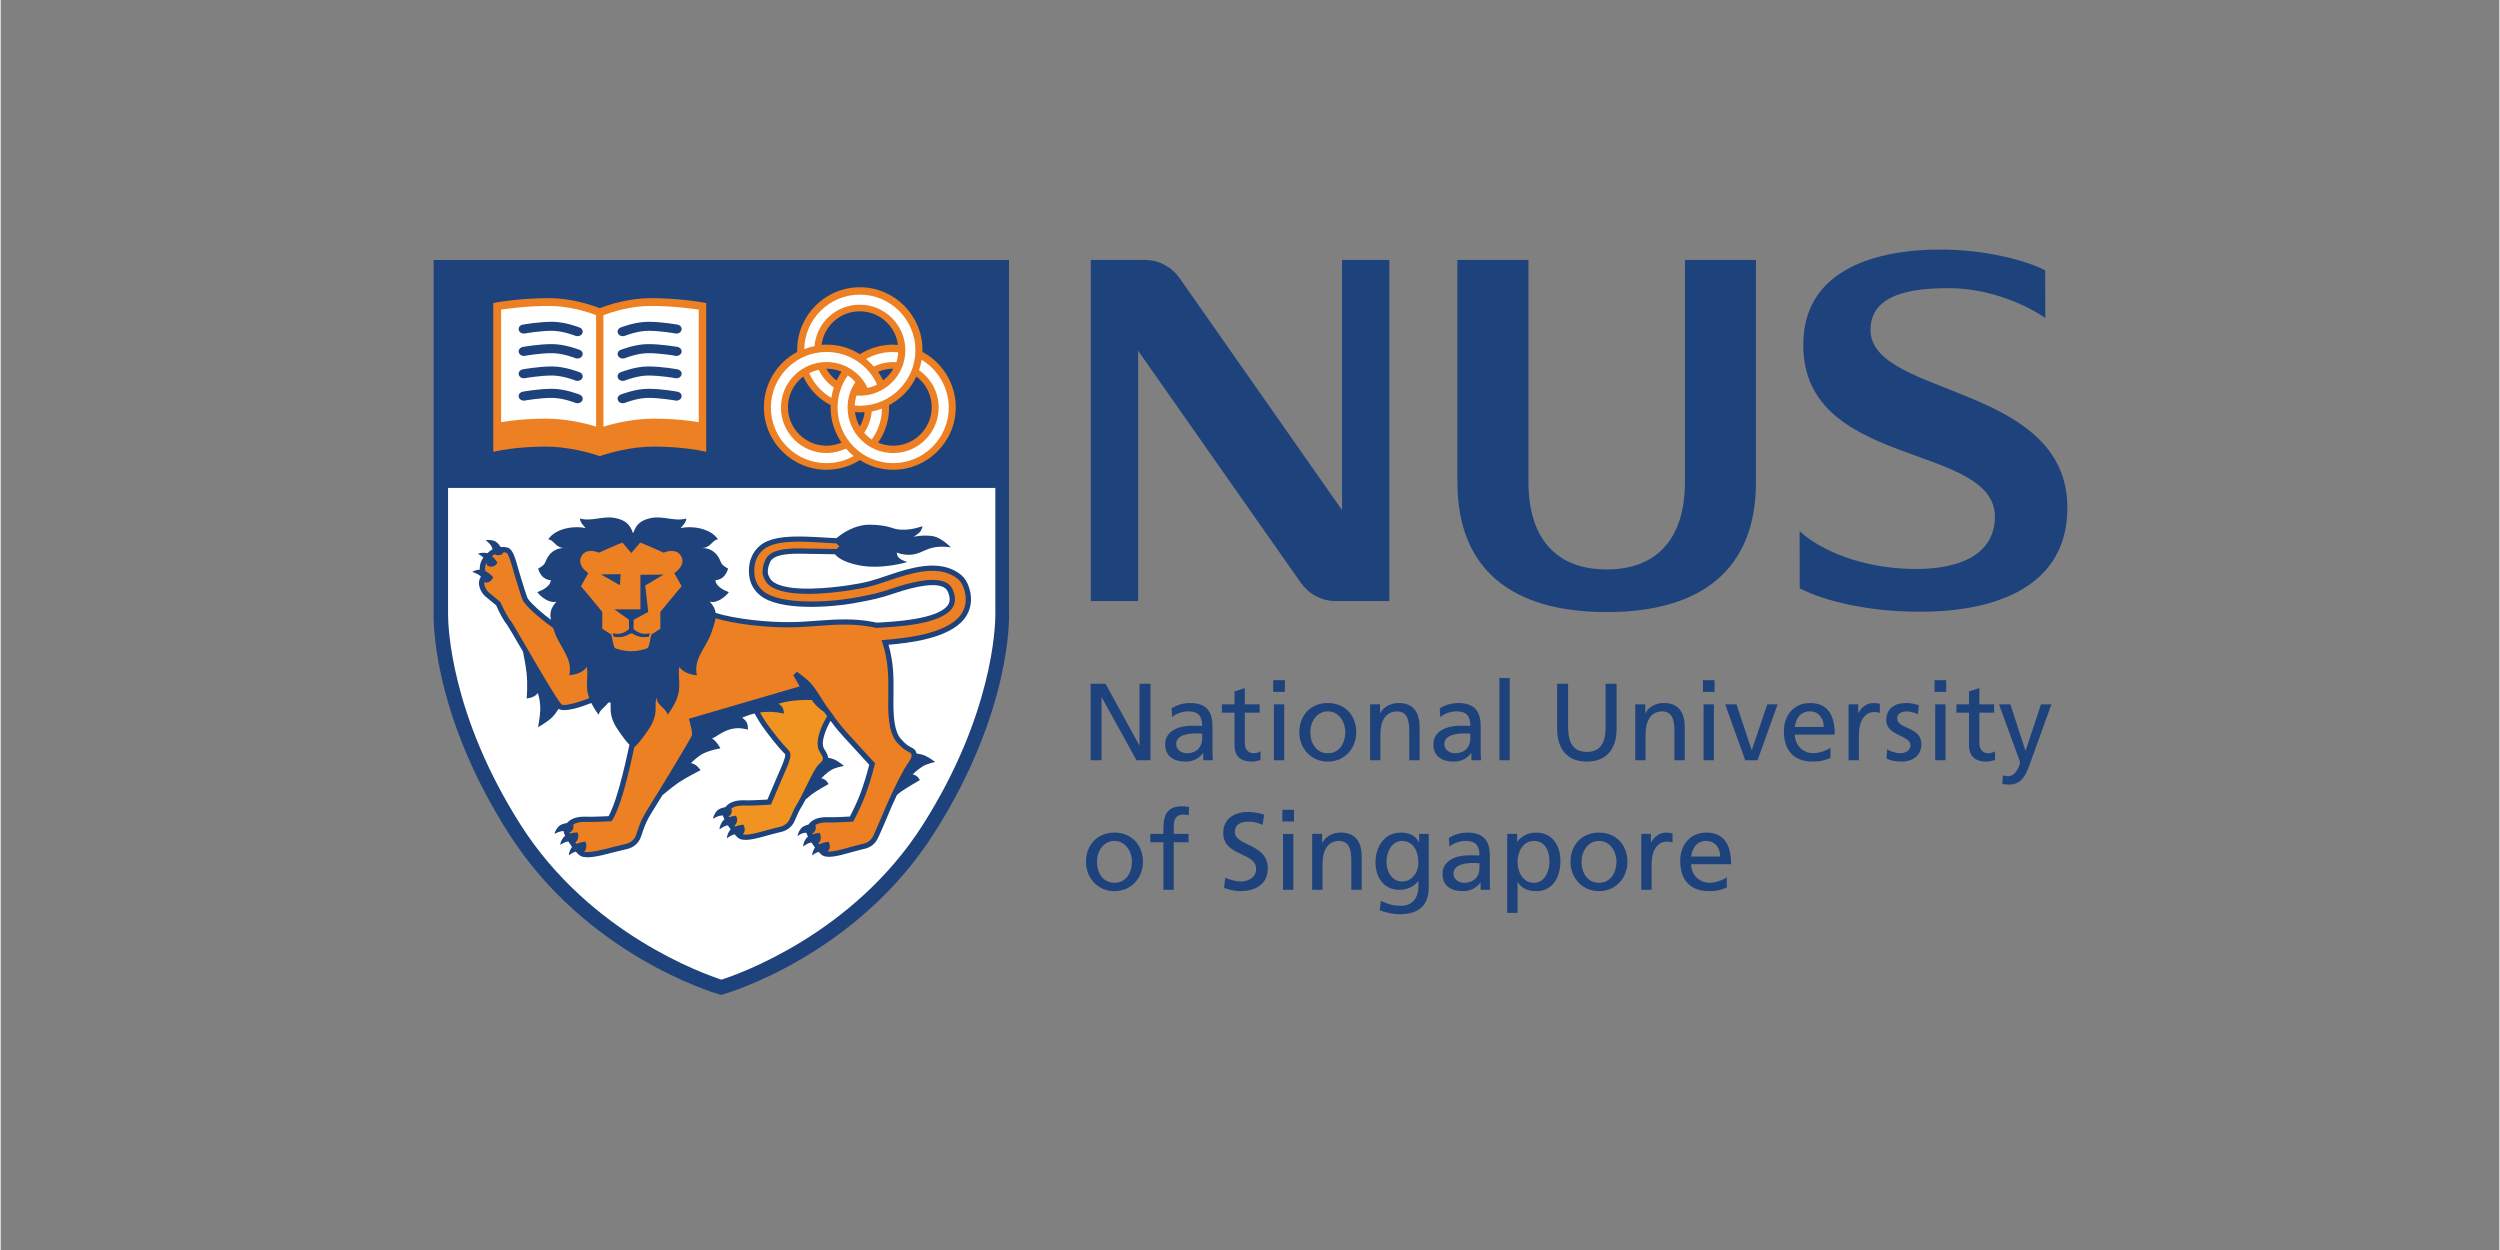 <svg xmlns="http://www.w3.org/2000/svg" xmlns:xlink="http://www.w3.org/1999/xlink" width="300" zoomAndPan="magnify" viewBox="0 0 224.88 112.5" height="150" preserveAspectRatio="xMidYMid meet" version="1.2"><rect x="0" y="0" width="224.88" height="112.5" fill="#808080" stroke="none"/><defs><clipPath id="d247b35a5b"><path d="M 38.965 22.199 L 186.242 22.199 L 186.242 89.652 L 38.965 89.652 Z M 38.965 22.199 "/></clipPath></defs><g id="74456641b6"><path style=" stroke:none;fill-rule:nonzero;fill:#1d427c;fill-opacity:1;" d="M 102.477 67.078 L 102.496 67.078 L 102.496 61.535 L 103.484 61.535 L 103.484 68.422 L 102.223 68.422 L 99.098 62.758 L 99.078 62.758 L 99.078 68.422 L 98.094 68.422 L 98.094 61.535 L 99.438 61.535 Z M 102.477 67.078 "/><g clip-rule="nonzero" clip-path="url(#d247b35a5b)"><path style=" stroke:none;fill-rule:nonzero;fill:#1d427c;fill-opacity:1;" d="M 105.43 64.535 C 105.801 64.219 106.367 64.023 106.887 64.023 C 107.816 64.023 108.133 64.469 108.133 65.336 C 107.77 65.316 107.512 65.316 107.145 65.316 C 106.188 65.316 104.805 65.707 104.805 66.973 C 104.805 68.066 105.566 68.543 106.652 68.543 C 107.5 68.543 107.996 68.078 108.211 67.773 L 108.23 67.773 L 108.23 68.422 L 109.102 68.422 C 109.082 68.273 109.062 68.008 109.062 67.434 L 109.062 65.355 C 109.062 63.984 108.48 63.273 107.039 63.273 C 106.395 63.273 105.844 63.469 105.379 63.746 Z M 108.133 66.469 C 108.133 67.219 107.648 67.793 106.73 67.793 C 106.309 67.793 105.793 67.504 105.793 66.973 C 105.793 66.086 107.039 66.008 107.543 66.008 C 107.738 66.008 107.934 66.023 108.133 66.023 Z M 113.305 64.141 L 111.973 64.141 L 111.973 66.895 C 111.973 67.477 112.328 67.789 112.754 67.789 C 113.043 67.789 113.25 67.703 113.387 67.613 L 113.387 68.402 C 113.176 68.461 112.891 68.543 112.594 68.543 C 111.637 68.543 111.047 68.09 111.047 67.078 L 111.047 64.141 L 109.91 64.141 L 109.91 63.391 L 111.047 63.391 L 111.047 62.227 L 111.973 61.93 L 111.973 63.391 L 113.305 63.391 Z M 115.578 61.219 L 114.531 61.219 L 114.531 62.266 L 115.578 62.266 Z M 114.59 68.422 L 115.52 68.422 L 115.52 63.391 L 114.59 63.391 Z M 116.879 65.906 C 116.879 67.348 117.926 68.543 119.445 68.543 C 120.957 68.543 122.004 67.348 122.004 65.906 C 122.004 64.375 120.977 63.27 119.445 63.27 C 117.906 63.27 116.879 64.375 116.879 65.906 M 117.867 65.906 C 117.867 64.949 118.449 64.023 119.445 64.023 C 120.434 64.023 121.016 64.949 121.016 65.906 C 121.016 66.805 120.535 67.793 119.445 67.793 C 118.352 67.793 117.867 66.805 117.867 65.906 M 123.25 63.391 L 124.145 63.391 L 124.145 64.188 L 124.164 64.188 C 124.441 63.617 125.113 63.27 125.816 63.27 C 127.117 63.27 127.703 64.082 127.703 65.434 L 127.703 68.422 L 126.773 68.422 L 126.773 65.82 C 126.773 64.645 126.516 64.07 125.707 64.023 C 124.648 64.023 124.176 64.871 124.176 66.094 L 124.176 68.422 L 123.25 68.422 Z M 129.566 64.535 C 129.941 64.219 130.504 64.023 131.027 64.023 C 131.953 64.023 132.27 64.469 132.27 65.336 C 131.906 65.316 131.648 65.316 131.285 65.316 C 130.328 65.316 128.945 65.707 128.945 66.973 C 128.945 68.066 129.703 68.543 130.789 68.543 C 131.641 68.543 132.133 68.078 132.352 67.773 L 132.367 67.773 L 132.367 68.422 L 133.238 68.422 C 133.219 68.273 133.199 68.008 133.199 67.434 L 133.199 65.355 C 133.199 63.984 132.617 63.273 131.176 63.273 C 130.535 63.273 129.98 63.469 129.516 63.746 Z M 132.27 66.469 C 132.27 67.219 131.789 67.793 130.867 67.793 C 130.445 67.793 129.93 67.504 129.93 66.973 C 129.93 66.086 131.176 66.008 131.68 66.008 C 131.875 66.008 132.074 66.023 132.27 66.023 Z M 134.887 61.023 L 135.816 61.023 L 135.816 68.422 L 134.887 68.422 Z M 145.434 65.57 C 145.434 67.504 144.457 68.543 142.758 68.543 C 141.059 68.543 140.082 67.504 140.082 65.57 L 140.082 61.535 L 141.07 61.535 L 141.07 65.445 C 141.07 66.766 141.484 67.672 142.758 67.672 C 144.031 67.672 144.445 66.766 144.445 65.445 L 144.445 61.535 L 145.434 61.535 Z M 147.113 63.391 L 148.012 63.391 L 148.012 64.188 L 148.027 64.188 C 148.305 63.617 148.98 63.27 149.68 63.27 C 150.98 63.27 151.566 64.082 151.566 65.434 L 151.566 68.422 L 150.637 68.422 L 150.637 65.82 C 150.637 64.645 150.379 64.07 149.57 64.023 C 148.512 64.023 148.039 64.871 148.039 66.094 L 148.039 68.422 L 147.113 68.422 Z M 154.25 62.266 L 153.203 62.266 L 153.203 61.219 L 154.25 61.219 Z M 153.262 63.391 L 154.188 63.391 L 154.188 68.422 L 153.262 68.422 Z M 155.207 63.391 L 156.223 63.391 L 157.586 67.496 L 157.605 67.496 L 158.996 63.391 L 159.926 63.391 L 158.117 68.422 L 157.012 68.422 Z M 164.684 67.289 C 164.457 67.477 163.746 67.789 163.133 67.789 C 162.258 67.789 161.477 67.109 161.477 66.113 L 165.07 66.113 C 165.07 64.496 164.527 63.273 162.848 63.273 C 161.426 63.273 160.488 64.328 160.488 65.816 C 160.488 67.453 161.309 68.543 163.094 68.543 C 163.922 68.543 164.328 68.344 164.684 68.215 Z M 161.477 65.422 C 161.543 64.77 161.918 64.023 162.828 64.023 C 163.625 64.023 164.082 64.652 164.082 65.422 Z M 166.312 63.391 L 167.184 63.391 L 167.184 64.168 L 167.203 64.168 C 167.449 63.645 167.98 63.273 168.516 63.273 C 168.793 63.273 168.93 63.301 169.129 63.344 L 169.129 64.172 C 168.957 64.102 168.77 64.082 168.613 64.082 C 167.785 64.082 167.242 64.871 167.242 66.137 L 167.242 68.422 L 166.312 68.422 Z M 169.781 67.434 C 170.145 67.672 170.668 67.793 170.934 67.793 C 171.359 67.793 171.883 67.613 171.883 67.074 C 171.883 66.152 169.699 66.234 169.699 64.82 C 169.699 63.777 170.477 63.27 171.477 63.27 C 171.91 63.27 172.266 63.359 172.633 63.469 L 172.551 64.281 C 172.344 64.148 171.793 64.023 171.574 64.023 C 171.102 64.023 170.688 64.219 170.688 64.633 C 170.688 65.66 172.867 65.363 172.867 66.973 C 172.867 68.047 172.008 68.543 171.109 68.543 C 170.637 68.543 170.156 68.492 169.73 68.266 Z M 175.098 62.266 L 174.051 62.266 L 174.051 61.219 L 175.098 61.219 Z M 174.109 63.391 L 175.039 63.391 L 175.039 68.422 L 174.109 68.422 Z M 179.414 64.141 L 178.082 64.141 L 178.082 66.895 C 178.082 67.477 178.438 67.789 178.859 67.789 C 179.148 67.789 179.355 67.703 179.492 67.613 L 179.492 68.402 C 179.285 68.461 179 68.543 178.703 68.543 C 177.746 68.543 177.152 68.09 177.152 67.078 L 177.152 64.141 L 176.02 64.141 L 176.02 63.391 L 177.152 63.391 L 177.152 62.227 L 178.082 61.93 L 178.082 63.391 L 179.414 63.391 Z M 180.203 69.785 C 180.32 69.824 180.48 69.863 180.637 69.863 C 181.465 69.863 181.742 68.719 181.742 68.621 C 181.742 68.512 181.625 68.254 181.566 68.086 L 179.855 63.391 L 180.875 63.391 L 182.227 67.559 L 182.246 67.559 L 183.629 63.391 L 184.566 63.391 L 182.711 68.531 C 182.367 69.496 182 70.613 180.777 70.613 C 180.48 70.613 180.312 70.574 180.145 70.543 Z M 97.68 77.566 C 97.68 79.008 98.723 80.203 100.246 80.203 C 101.754 80.203 102.805 79.008 102.805 77.566 C 102.805 76.039 101.773 74.934 100.246 74.934 C 98.707 74.934 97.68 76.039 97.68 77.566 M 98.664 77.566 C 98.664 76.613 99.246 75.684 100.246 75.684 C 101.23 75.684 101.816 76.613 101.816 77.566 C 101.816 78.465 101.332 79.453 100.246 79.453 C 99.148 79.453 98.664 78.465 98.664 77.566 M 104.648 75.805 L 103.465 75.805 L 103.465 75.051 L 104.648 75.051 L 104.648 74.59 C 104.648 73.367 104.965 72.566 106.336 72.566 C 106.574 72.566 106.77 72.594 106.957 72.625 L 106.922 73.375 C 106.812 73.336 106.629 73.316 106.477 73.316 C 105.676 73.316 105.578 73.828 105.578 74.512 L 105.578 75.051 L 106.91 75.051 L 106.91 75.805 L 105.578 75.805 L 105.578 80.082 L 104.648 80.082 Z M 113.574 74.234 C 113.07 74.035 112.793 73.945 112.281 73.945 C 111.727 73.945 111.074 74.145 111.074 74.863 C 111.074 76.188 114.039 75.879 114.039 78.152 C 114.039 79.621 112.902 80.203 111.52 80.203 C 111.039 80.203 110.562 80.062 110.109 79.918 L 110.207 79 C 110.543 79.137 111.137 79.336 111.641 79.336 C 112.203 79.336 112.992 79.02 112.992 78.207 C 112.992 76.672 110.031 77.094 110.031 74.957 C 110.031 73.727 110.996 73.078 112.242 73.078 C 112.695 73.078 113.238 73.156 113.711 73.324 Z M 116.398 73.93 L 115.352 73.93 L 115.352 72.883 L 116.398 72.883 Z M 115.41 75.055 L 116.34 75.055 L 116.34 80.082 L 115.41 80.082 Z M 118.035 75.051 L 118.934 75.051 L 118.934 75.852 L 118.953 75.852 C 119.234 75.277 119.902 74.93 120.602 74.93 C 121.906 74.93 122.492 75.742 122.492 77.094 L 122.492 80.082 L 121.559 80.082 L 121.559 77.48 C 121.559 76.305 121.305 75.734 120.492 75.684 C 119.438 75.684 118.965 76.531 118.965 77.754 L 118.965 80.082 L 118.035 80.082 Z M 128.523 75.051 L 127.664 75.051 L 127.664 75.805 L 127.641 75.805 C 127.367 75.262 126.875 74.934 125.984 74.934 C 124.465 74.934 123.734 76.316 123.734 77.609 C 123.734 78.91 124.445 80.082 125.883 80.082 C 126.527 80.082 127.18 79.828 127.574 79.305 L 127.594 79.305 L 127.594 79.797 C 127.594 80.863 127.012 81.523 126.031 81.523 C 125.352 81.523 124.93 81.398 124.219 81.07 L 124.117 81.93 C 124.93 82.207 125.391 82.277 125.926 82.277 C 127.73 82.277 128.523 81.398 128.523 79.867 Z M 126.121 79.336 C 125.254 79.336 124.723 78.504 124.723 77.559 C 124.723 76.699 125.188 75.684 126.121 75.684 C 127.109 75.684 127.594 76.582 127.594 77.629 C 127.594 78.566 126.992 79.336 126.121 79.336 M 130.387 76.199 C 130.762 75.883 131.324 75.684 131.848 75.684 C 132.777 75.684 133.094 76.129 133.094 76.996 C 132.73 76.977 132.473 76.977 132.105 76.977 C 131.148 76.977 129.766 77.371 129.766 78.633 C 129.766 79.73 130.527 80.203 131.613 80.203 C 132.461 80.203 132.953 79.738 133.172 79.434 L 133.191 79.434 L 133.191 80.082 L 134.059 80.082 C 134.039 79.938 134.023 79.672 134.023 79.098 L 134.023 77.016 C 134.023 75.645 133.438 74.934 131.996 74.934 C 131.355 74.934 130.801 75.129 130.34 75.41 Z M 133.094 78.129 C 133.094 78.879 132.609 79.453 131.691 79.453 C 131.266 79.453 130.754 79.168 130.754 78.633 C 130.754 77.746 131.996 77.668 132.5 77.668 C 132.699 77.668 132.895 77.688 133.09 77.688 L 133.09 78.129 Z M 135.59 82.156 L 136.52 82.156 L 136.52 79.395 L 136.539 79.395 C 136.824 79.859 137.328 80.203 138.219 80.203 C 139.738 80.203 140.379 78.863 140.379 77.477 C 140.379 76.129 139.668 74.934 138.207 74.934 C 137.316 74.934 136.746 75.391 136.5 75.762 L 136.48 75.762 L 136.48 75.051 L 135.59 75.051 Z M 139.391 77.547 C 139.41 78.34 138.996 79.453 138 79.453 C 136.953 79.453 136.52 78.418 136.52 77.578 C 136.52 76.645 137.004 75.684 138.008 75.684 C 139.016 75.684 139.41 76.645 139.391 77.547 M 141.285 77.566 C 141.285 79.008 142.336 80.203 143.855 80.203 C 145.363 80.203 146.41 79.008 146.41 77.566 C 146.41 76.039 145.383 74.934 143.855 74.934 C 142.312 74.934 141.285 76.039 141.285 77.566 M 142.273 77.566 C 142.273 76.613 142.855 75.684 143.855 75.684 C 144.84 75.684 145.422 76.613 145.422 77.566 C 145.422 78.465 144.938 79.453 143.855 79.453 C 142.758 79.453 142.273 78.465 142.273 77.566 M 147.656 75.051 L 148.523 75.051 L 148.523 75.832 L 148.543 75.832 C 148.789 75.309 149.324 74.934 149.855 74.934 C 150.129 74.934 150.27 74.965 150.469 75.004 L 150.469 75.832 C 150.301 75.762 150.113 75.742 149.957 75.742 C 149.125 75.742 148.582 76.531 148.582 77.797 L 148.582 80.082 L 147.656 80.082 Z M 155.352 78.949 C 155.129 79.137 154.414 79.453 153.805 79.453 C 152.926 79.453 152.145 78.773 152.145 77.777 L 155.738 77.777 C 155.738 76.156 155.199 74.934 153.52 74.934 C 152.098 74.934 151.16 75.988 151.16 77.48 C 151.16 79.117 151.977 80.203 153.766 80.203 C 154.594 80.203 155 80.008 155.352 79.879 Z M 152.145 77.086 C 152.215 76.434 152.59 75.684 153.5 75.684 C 154.301 75.684 154.754 76.316 154.754 77.086 Z M 161.906 47.805 C 163.797 49.547 167.523 51.137 172.074 51.207 C 176.062 51.273 179.281 50.074 179.477 46.77 C 179.902 39.617 161.547 42.477 162.258 30.402 C 162.609 24.355 168.613 22.355 175.09 22.465 C 178.59 22.527 182.09 23.355 184.008 24.328 L 184.016 28.617 C 181.676 27.016 178.41 25.992 175.711 25.941 C 171.602 25.867 168.34 26.625 168.285 29.625 C 168.176 35.887 186.691 34.387 185.984 46.363 C 185.59 53.105 179.031 55.176 172.164 55.051 C 168.219 54.996 164.352 54.195 161.914 52.949 Z M 144.543 55.086 C 136.016 55.086 131.105 51.258 131.105 43.383 L 131.105 23.395 L 137.5 23.395 L 137.5 43.383 C 137.5 48.277 139.852 51.25 144.543 51.25 C 149.23 51.25 151.586 48.277 151.586 43.383 L 151.586 23.395 L 157.977 23.395 L 157.977 43.383 C 157.977 51.258 153.066 55.086 144.543 55.086 M 120.723 23.395 L 120.723 45.91 L 106.074 24.988 C 105.711 24.488 105.258 24.098 104.707 23.816 C 104.16 23.535 103.574 23.395 102.957 23.395 L 98.109 23.395 L 98.109 54.098 L 102.371 54.098 L 102.371 31.566 L 116.996 52.426 C 117.691 53.422 118.844 54.098 120.16 54.098 L 124.984 54.098 L 124.984 23.395 Z M 90.75 55.168 L 90.75 23.398 L 38.969 23.398 L 38.969 55.191 C 38.969 55.219 38.965 55.301 38.965 55.438 C 38.965 56.938 39.293 64.879 45.68 74.941 C 52.66 85.949 64.18 89.352 64.664 89.492 L 64.84 89.539 L 65.012 89.492 C 65.5 89.352 77.055 85.949 84.039 74.941 C 91.004 63.973 90.762 55.523 90.75 55.168 "/></g><path style=" stroke:none;fill-rule:nonzero;fill:#ec8023;fill-opacity:1;" d="M 63.215 27.219 C 63.129 27.199 61.02 26.832 58.504 26.832 C 56.508 26.832 54.711 27.43 53.918 27.734 C 53.129 27.43 51.328 26.832 49.332 26.832 C 46.816 26.832 44.707 27.199 44.621 27.219 L 44.336 27.27 L 44.336 40.664 L 44.754 40.574 C 44.77 40.57 46.516 40.195 49.082 40.195 C 51.012 40.195 53.012 40.734 53.801 41.016 L 53.918 41.062 L 54.035 41.016 C 54.824 40.734 56.824 40.195 58.754 40.195 C 61.32 40.195 63.066 40.57 63.082 40.574 L 63.5 40.664 L 63.5 27.27 Z M 63.215 27.219 "/><path style=" stroke:none;fill-rule:nonzero;fill:#ffffff;fill-opacity:1;" d="M 53.586 28.355 C 52.789 28.059 51.145 27.535 49.348 27.535 C 47.402 27.535 45.684 27.77 45.039 27.867 L 45.039 37.996 C 45.711 37.879 47.164 37.68 49.098 37.68 C 50.832 37.68 52.57 38.074 53.59 38.391 L 53.59 28.355 Z M 58.52 27.535 C 56.699 27.535 55.031 28.07 54.246 28.367 L 54.246 38.402 C 55.262 38.082 57.016 37.68 58.77 37.68 C 60.707 37.68 62.156 37.879 62.828 37.996 L 62.828 27.867 C 62.184 27.77 60.465 27.535 58.52 27.535 "/><path style=" stroke:none;fill-rule:nonzero;fill:#1d427c;fill-opacity:1;" d="M 46.949 29.227 C 46.699 29.293 46.562 29.52 46.641 29.734 C 46.715 29.949 46.98 30.07 47.23 30.004 C 47.242 30 48.527 29.773 49.625 29.773 C 50.621 29.773 51.734 30.227 51.746 30.23 C 51.992 30.309 52.262 30.203 52.352 29.992 C 52.445 29.781 52.32 29.547 52.078 29.465 C 52.023 29.445 50.793 28.961 49.625 28.961 C 48.383 28.961 47.008 29.211 46.949 29.227 M 46.949 31.234 C 46.699 31.305 46.562 31.531 46.641 31.746 C 46.715 31.961 46.98 32.082 47.23 32.016 C 47.242 32.012 48.527 31.785 49.625 31.785 C 50.621 31.785 51.734 32.238 51.746 32.242 C 51.992 32.32 52.262 32.211 52.352 32 C 52.445 31.793 52.32 31.555 52.078 31.477 C 52.023 31.461 50.793 30.969 49.625 30.969 C 48.383 30.969 47.008 31.223 46.949 31.234 M 46.949 33.25 C 46.699 33.316 46.562 33.547 46.641 33.758 C 46.715 33.973 46.98 34.094 47.23 34.027 C 47.242 34.023 48.527 33.797 49.625 33.797 C 50.621 33.797 51.734 34.25 51.746 34.254 C 51.992 34.332 52.262 34.227 52.352 34.016 C 52.445 33.801 52.32 33.57 52.078 33.492 C 52.023 33.473 50.793 32.98 49.625 32.98 C 48.383 32.984 47.008 33.234 46.949 33.25 M 46.949 35.262 C 46.699 35.328 46.562 35.559 46.641 35.773 C 46.715 35.984 46.98 36.105 47.23 36.039 C 47.242 36.039 48.527 35.809 49.625 35.809 C 50.621 35.809 51.734 36.262 51.746 36.266 C 51.992 36.344 52.262 36.238 52.352 36.027 C 52.445 35.816 52.32 35.582 52.078 35.504 C 52.023 35.484 50.793 34.992 49.625 34.992 C 48.383 34.992 47.008 35.246 46.949 35.262 M 60.957 29.227 C 61.207 29.293 61.344 29.52 61.266 29.734 C 61.188 29.949 60.926 30.07 60.676 30.004 C 60.664 30 59.379 29.773 58.281 29.773 C 57.289 29.773 56.172 30.227 56.16 30.23 C 55.914 30.309 55.645 30.203 55.555 29.992 C 55.461 29.781 55.586 29.547 55.828 29.465 C 55.883 29.445 57.113 28.961 58.281 28.961 C 59.523 28.961 60.898 29.211 60.957 29.227 M 60.957 31.234 C 61.207 31.305 61.344 31.531 61.266 31.746 C 61.188 31.961 60.926 32.082 60.676 32.016 C 60.664 32.012 59.379 31.785 58.281 31.785 C 57.289 31.785 56.172 32.238 56.16 32.242 C 55.914 32.32 55.645 32.211 55.555 32 C 55.461 31.793 55.586 31.555 55.828 31.477 C 55.883 31.461 57.113 30.969 58.281 30.969 C 59.523 30.969 60.898 31.223 60.957 31.234 M 60.957 33.25 C 61.207 33.316 61.344 33.547 61.266 33.758 C 61.188 33.973 60.926 34.094 60.676 34.027 C 60.664 34.023 59.379 33.797 58.281 33.797 C 57.289 33.797 56.172 34.25 56.16 34.254 C 55.914 34.332 55.645 34.227 55.555 34.016 C 55.461 33.801 55.586 33.57 55.828 33.492 C 55.883 33.473 57.113 32.98 58.281 32.98 C 59.523 32.984 60.898 33.234 60.957 33.25 M 60.957 35.262 C 61.207 35.328 61.344 35.559 61.266 35.773 C 61.188 35.984 60.926 36.105 60.676 36.039 C 60.664 36.039 59.379 35.809 58.281 35.809 C 57.289 35.809 56.172 36.262 56.16 36.266 C 55.914 36.344 55.645 36.238 55.555 36.027 C 55.461 35.816 55.586 35.582 55.828 35.504 C 55.883 35.484 57.113 34.992 58.281 34.992 C 59.523 34.992 60.898 35.246 60.957 35.262 "/><path style=" stroke:none;fill-rule:nonzero;fill:#ffffff;fill-opacity:1;" d="M 83.008 74.211 C 76.734 84.098 66.32 87.703 64.871 88.168 C 63.434 87.703 53.055 84.098 46.781 74.211 C 40.496 64.309 40.266 56.367 40.266 55.285 C 40.266 55.207 40.266 55.164 40.266 55.16 L 40.266 43.914 L 89.52 43.914 L 89.52 55.137 C 89.52 55.145 89.523 55.188 89.523 55.27 C 89.523 56.379 89.293 64.312 83.008 74.211 "/><path style=" stroke:none;fill-rule:nonzero;fill:#1d427c;fill-opacity:1;" d="M 87.199 53.023 C 86.945 52.098 86.477 51.688 85.855 51.355 C 84.137 50.445 81.895 51.086 79.93 51.754 C 78.445 52.262 77.996 52.414 76.316 52.672 C 75.043 52.863 70.797 53.414 69.453 52.305 C 69.262 52.145 69.066 51.797 69.047 51.574 C 69.008 51.109 69.219 50.559 69.379 50.383 C 69.719 50.012 70.512 49.832 71.801 49.832 L 75.09 49.883 C 75.293 50.148 75.82 50.574 77.156 50.859 C 79.281 51.312 81.617 50.574 81.617 50.574 C 81.617 50.574 81.23 50.5 80.91 50.258 C 80.629 50.047 80.652 49.727 80.652 49.727 C 80.652 49.727 81.121 49.949 81.801 49.93 C 82.652 49.906 83.047 49.504 83.84 49.301 C 84.633 49.102 85.516 49.266 85.516 49.266 C 85.516 49.266 84.715 48.41 83.918 48.258 C 83.129 48.109 82.137 48.309 82.137 48.309 C 82.137 48.309 82.387 48.199 82.68 47.934 C 82.918 47.719 82.965 47.355 82.965 47.355 C 82.965 47.355 82.016 47.723 81.055 47.672 C 80.09 47.625 80.16 47.273 78.293 47.223 C 76.875 47.188 75.703 48.027 75.219 48.438 C 73.703 48.34 72.512 48.285 71.809 48.285 C 69.883 48.285 68.773 48.602 68.09 49.34 C 67.523 49.957 67.277 50.758 67.359 51.715 C 67.422 52.461 67.754 53.09 68.348 53.578 C 70.145 55.066 74.969 54.609 76.676 54.309 C 78.586 53.969 79.156 53.82 80.266 53.457 C 80.266 53.457 80.328 53.434 80.328 53.434 C 81.184 53.148 83.789 52.277 84.883 52.859 C 85.105 52.973 85.258 53.195 85.348 53.531 C 85.391 53.68 85.41 53.816 85.41 53.941 C 85.41 54.168 85.344 54.355 85.199 54.527 C 84.207 55.746 80.461 55.953 78.836 56.039 C 78.66 55.996 77.574 55.754 76.129 55.746 C 75.164 55.738 74.355 55.801 73.5 55.863 C 71.938 55.984 70.324 56.105 67.641 55.797 C 66.395 55.656 65.23 55.43 64.352 55.168 C 64.309 54.836 64.156 54.52 63.82 54.145 C 64.465 54.352 65.301 53.645 65.535 53.293 C 65.531 53.258 64.395 52.957 64.324 52.219 C 64.324 52.195 65.133 52.285 65.469 51.176 C 64.66 50.738 64.914 50.578 64.527 50.031 C 64.184 49.551 63.691 49.309 63.078 49.324 C 63.328 49.293 63.348 49.324 63.617 49.191 C 63.969 49.016 64.211 48.531 64.562 48.551 C 63.859 47.453 61.969 47.309 61.188 47.539 C 61.387 47.289 61.699 47.012 61.703 46.668 C 60.656 46.957 59.637 46.414 58.582 46.613 C 57.711 46.777 57.211 47.129 56.941 47.961 L 56.902 47.961 C 56.625 47.129 56.129 46.777 55.258 46.613 C 54.207 46.414 53.18 46.957 52.137 46.668 C 52.145 47.012 52.453 47.289 52.652 47.539 C 51.871 47.309 49.98 47.453 49.277 48.551 C 49.629 48.531 49.871 49.016 50.223 49.191 C 50.531 49.348 50.594 49.312 50.758 49.324 C 50.152 49.309 49.656 49.551 49.312 50.031 C 48.922 50.578 49.176 50.738 48.371 51.176 C 48.707 52.285 49.516 52.195 49.516 52.219 C 49.445 52.957 48.305 53.258 48.301 53.293 C 48.539 53.645 49.375 54.352 50.02 54.145 C 49.492 54.734 49.402 55.188 49.523 55.785 C 48.703 55.16 47.891 54.473 47.461 53.902 C 47.359 53.758 47.039 52.699 46.824 51.996 L 46.652 51.426 L 46.566 51.121 C 46.309 50.18 46.059 49.387 45.629 49.285 C 45.422 49.23 45.211 49.211 44.996 49.227 C 44.848 48.992 44.641 48.75 44.398 48.676 C 43.902 48.523 43.66 48.633 43.66 48.633 C 43.66 48.633 44.062 48.922 44.199 49.219 C 44.234 49.293 44.254 49.367 44.27 49.434 C 44.184 49.48 44.105 49.535 44.031 49.598 L 43.992 49.625 C 43.941 49.664 43.871 49.723 43.797 49.789 C 43.766 49.777 43.73 49.77 43.695 49.766 C 43.18 49.699 42.957 49.848 42.957 49.848 C 42.957 49.848 43.238 49.984 43.445 50.176 C 43.266 50.426 43.117 50.75 43.117 51.145 C 43.117 51.184 43.121 51.223 43.125 51.266 C 42.633 51.301 42.449 51.48 42.449 51.48 C 42.449 51.48 42.93 51.609 43.164 51.84 C 43.188 51.863 43.211 51.891 43.23 51.918 C 43.207 51.941 43.191 51.961 43.191 51.961 C 43.094 52.117 43.043 52.293 43.047 52.477 C 43.047 52.91 43.289 53.371 43.621 53.676 L 44.59 54.477 C 44.941 55.262 45.328 55.949 45.582 56.238 C 45.66 56.336 46.203 57.266 46.777 58.254 C 46.852 58.383 46.93 58.52 47.012 58.656 C 47.133 59.262 47.273 60.012 47.336 60.605 C 47.449 61.668 47.34 62.859 47.34 62.859 C 47.34 62.859 48.031 62.824 48.344 62.375 C 48.352 62.363 48.598 63.113 48.562 63.953 C 48.531 64.578 48.367 65.445 48.367 65.445 C 48.367 65.445 49.039 65.086 49.547 64.637 C 49.801 64.414 50.059 64.043 50.215 63.801 C 50.77 64.152 52.363 63.586 53.156 63.27 C 53.312 63.582 53.523 63.934 53.816 64.328 C 53.934 63.852 54.441 63.613 54.68 63.23 C 54.75 63.23 54.824 63.23 54.895 63.23 C 54.926 63.754 54.773 64.242 55.266 65.219 C 55.406 65.492 56.09 66.516 56.59 67.035 C 56.402 67.922 56.043 69.531 55.672 70.848 C 55.25 72.359 54.906 73.105 54.711 73.457 C 54.141 73.484 53.105 73.52 52.773 73.504 C 51.984 73.465 51.398 73.633 51.035 73.996 C 51.008 74.023 50.988 74.051 50.965 74.078 C 50.688 74.113 50.375 74.203 50.203 74.395 C 49.855 74.785 49.855 75.047 49.855 75.047 C 49.855 75.047 50.285 74.801 50.613 74.801 C 50.637 74.801 50.66 74.805 50.68 74.805 L 50.68 74.871 C 50.688 74.949 50.73 75.07 50.805 75.223 C 50.75 75.258 50.703 75.305 50.664 75.352 C 50.348 75.766 50.363 76.031 50.363 76.031 C 50.363 76.031 50.766 75.758 51.09 75.734 C 51.191 75.895 51.305 76.062 51.426 76.223 C 51.414 76.238 51.398 76.258 51.387 76.273 C 51.102 76.711 51.141 76.973 51.141 76.973 C 51.141 76.973 51.457 76.723 51.762 76.641 C 51.863 76.758 51.965 76.863 52.062 76.945 C 52.539 77.367 53.719 77.094 55.215 76.695 L 56.141 76.469 C 56.797 76.348 57.199 76.086 57.5 75.594 C 57.574 75.477 57.637 75.289 57.738 74.984 L 57.824 74.727 C 58.031 74.145 58.191 73.773 58.602 73.117 C 58.617 73.098 59.02 72.449 59.562 71.562 C 60.047 71.16 60.629 70.695 61.051 70.406 C 61.699 69.973 62.988 69.316 62.988 69.316 C 62.988 69.316 62.645 68.758 62.133 68.68 C 62.121 68.68 62.785 68.004 63.34 67.766 C 63.965 67.492 64.773 67.348 64.773 67.348 C 64.773 67.348 64.477 66.746 64.023 66.453 C 64.215 66.391 64.387 66.277 64.602 66.137 C 65.688 65.43 66.488 65.453 67.246 65.668 C 67.277 65.176 67.152 64.875 66.727 64.59 C 67.086 64.441 67.453 64.309 67.848 64.215 C 68.094 64.641 68.375 65.113 68.5 65.293 C 69.062 66.086 69.906 67.18 70.59 67.863 C 70.605 67.883 70.613 67.914 70.613 67.957 C 70.613 68.242 70.266 69.035 70.066 69.484 L 69.895 69.875 C 69.895 69.879 69.207 71.488 69.008 71.961 C 68.609 71.984 67.449 72.047 67.043 72.027 C 66.273 71.992 65.703 72.152 65.348 72.504 C 65.305 72.547 65.266 72.594 65.23 72.641 C 64.945 72.691 64.602 72.797 64.43 73.016 C 64.109 73.426 64.121 73.688 64.121 73.688 C 64.121 73.688 64.535 73.418 64.863 73.398 C 64.914 73.395 64.961 73.395 65.008 73.398 C 65.02 73.484 65.066 73.609 65.141 73.754 C 65.062 73.809 64.996 73.871 64.949 73.941 C 64.664 74.379 64.699 74.641 64.699 74.641 C 64.699 74.641 65.09 74.332 65.414 74.285 C 65.426 74.285 65.438 74.285 65.449 74.285 C 65.527 74.402 65.613 74.523 65.699 74.645 C 65.668 74.672 65.641 74.707 65.613 74.742 C 65.328 75.18 65.367 75.441 65.367 75.441 C 65.367 75.441 65.738 75.148 66.059 75.09 C 66.156 75.207 66.254 75.305 66.344 75.387 C 66.801 75.785 67.77 75.547 69.094 75.168 L 70.039 74.922 C 70.676 74.801 71.07 74.547 71.367 74.07 L 71.613 73.535 C 71.73 73.266 71.863 72.957 71.965 72.797 C 72.117 72.559 72.277 72.266 72.441 71.953 C 72.629 71.789 72.82 71.633 73.016 71.48 C 73.438 71.156 74.508 70.566 74.508 70.566 C 74.508 70.566 74.297 70.098 73.859 70.051 C 73.852 70.051 74.285 69.57 74.801 69.273 C 75.168 69.059 75.898 68.934 75.898 68.934 C 75.898 68.934 75.395 68.508 75.012 68.344 C 74.859 68.277 74.66 68.23 74.469 68.199 C 74.445 67.98 74.332 67.738 74.121 67.414 C 73.746 66.832 74.293 65.582 74.688 64.875 C 74.887 65.156 75.246 65.621 75.84 66.281 C 75.84 66.281 77.746 68.367 78.168 68.828 C 77.957 69.684 77.699 70.523 77.398 71.352 C 77.09 72.188 76.656 73.059 76.434 73.488 C 75.973 73.512 74.93 73.566 74.551 73.547 C 73.781 73.512 73.211 73.672 72.855 74.027 C 72.801 74.082 72.75 74.141 72.707 74.207 C 72.449 74.27 72.168 74.379 72.023 74.57 C 71.707 74.988 71.727 75.25 71.727 75.25 C 71.727 75.25 72.039 74.957 72.461 74.949 C 72.48 74.949 72.5 74.949 72.516 74.949 C 72.535 75.039 72.586 75.16 72.66 75.301 C 72.586 75.352 72.523 75.41 72.473 75.484 C 72.188 75.922 72.223 76.184 72.223 76.184 C 72.223 76.184 72.613 75.875 72.938 75.828 C 72.949 75.828 72.961 75.828 72.969 75.824 C 73.07 75.977 73.18 76.133 73.289 76.281 C 73.289 76.285 73.289 76.285 73.285 76.289 C 73 76.723 73.039 76.984 73.039 76.984 C 73.039 76.984 73.324 76.758 73.609 76.664 C 73.695 76.758 73.777 76.84 73.852 76.906 C 74.309 77.309 75.281 77.07 76.609 76.688 L 77.543 76.441 C 78.184 76.324 78.578 76.07 78.871 75.59 C 79 75.375 79.582 74.027 79.742 73.637 C 80.031 72.93 80.336 72.234 80.664 71.547 C 80.82 71.41 80.969 71.293 81.086 71.211 C 81.609 70.848 82.727 70.211 82.727 70.211 C 82.727 70.211 82.504 69.734 82.074 69.699 C 82.066 69.695 82.512 69.273 82.953 68.992 C 83.363 68.727 84.113 68.582 84.113 68.582 C 84.113 68.582 83.574 68.172 83.191 68.008 C 82.969 67.91 82.652 67.848 82.426 67.812 C 82.359 67.496 82.199 67.391 81.961 67.27 C 81.746 67.16 81.453 67.012 81.008 66.488 C 80.434 65.812 80.348 64.523 80.348 63.238 C 80.348 62.957 80.352 62.672 80.355 62.398 L 80.355 61.164 C 80.32 59.711 80.109 58.699 79.906 58.031 C 81.801 57.859 85.266 57.477 86.688 55.742 C 87.113 55.219 87.328 54.609 87.328 53.945 C 87.328 53.633 87.285 53.324 87.199 53.023 "/><path style=" stroke:none;fill-rule:nonzero;fill:#f19320;fill-opacity:1;" d="M 73.625 68.801 C 73.875 68.566 74.004 68.438 74.004 68.273 C 74.004 68.133 73.91 67.961 73.723 67.668 C 73.578 67.449 73.523 67.188 73.523 66.906 C 73.523 65.977 74.145 64.855 74.387 64.449 C 74.32 64.363 74.219 64.234 74.098 64.066 C 74.031 64.023 73.973 63.984 73.941 63.961 C 73.781 63.848 73.375 63.508 73.121 63.172 C 73.086 63.125 73.051 63.066 73.012 63.004 C 72.484 62.988 71.262 62.953 70 63.336 C 70.391 63.559 70.48 63.848 70.496 64.219 C 69.668 64.039 68.969 64.031 68.336 64.121 C 68.559 64.496 68.781 64.871 68.887 65.02 C 69.438 65.801 70.262 66.867 70.922 67.531 C 71.027 67.637 71.078 67.781 71.078 67.953 C 71.078 68.363 70.816 68.949 70.496 69.676 L 70.328 70.062 L 69.328 72.414 L 69.18 72.422 C 69.113 72.43 67.535 72.523 67.02 72.5 C 66.457 72.469 66.023 72.566 65.762 72.773 C 65.793 72.879 65.816 73.023 65.773 73.156 C 65.723 73.332 65.613 73.418 65.523 73.465 C 65.535 73.492 65.547 73.52 65.562 73.547 C 65.875 73.445 66.168 73.414 66.168 73.414 C 66.168 73.414 66.34 73.641 66.27 73.922 C 66.215 74.137 66.113 74.25 66.039 74.305 C 66.059 74.336 66.082 74.363 66.102 74.395 C 66.453 74.254 66.836 74.215 66.836 74.215 C 66.836 74.215 67.016 74.488 66.957 74.785 C 66.922 74.945 66.844 75.035 66.77 75.086 C 67.191 75.223 68.281 74.91 68.961 74.715 L 69.949 74.457 C 70.457 74.363 70.738 74.184 70.961 73.824 L 71.18 73.348 C 71.301 73.062 71.441 72.734 71.566 72.547 C 71.867 72.066 72.211 71.367 72.543 70.691 C 72.977 69.812 73.352 69.051 73.625 68.801 M 54.793 62.73 C 54.793 62.738 54.793 62.75 54.793 62.758 L 54.801 62.758 C 54.797 62.75 54.793 62.738 54.793 62.73 "/><path style=" stroke:none;fill-rule:nonzero;fill:#ec8023;fill-opacity:1;" d="M 52.758 60.016 C 52.453 60.473 51.898 60.691 51.18 60.777 C 51.316 60.062 51.191 59.574 50.93 59.004 C 50.699 58.504 50.066 57.523 49.879 56.969 C 49.828 56.812 49.777 56.664 49.73 56.527 C 48.73 55.801 47.637 54.918 47.086 54.188 C 46.953 54.016 46.758 53.402 46.371 52.133 L 46.199 51.566 L 46.109 51.246 C 45.855 50.316 45.656 49.809 45.516 49.742 C 45.426 49.723 45.336 49.707 45.246 49.699 L 45.246 49.703 C 45.246 49.703 45.199 49.988 44.723 49.965 C 44.621 49.961 44.527 49.934 44.441 49.879 C 44.402 49.906 44.363 49.934 44.328 49.961 L 44.289 49.992 L 44.219 50.051 C 44.5 50.309 44.703 50.637 44.703 50.637 C 44.703 50.637 44.594 50.93 44.23 50.996 C 43.965 51.039 43.762 50.852 43.762 50.852 C 43.762 50.852 43.762 50.762 43.727 50.629 C 43.602 50.871 43.566 51.121 43.621 51.387 C 43.992 51.578 44.312 51.926 44.312 51.926 C 44.312 51.926 44.305 52.199 43.922 52.391 C 43.777 52.465 43.629 52.422 43.535 52.379 C 43.488 52.66 43.648 53.059 43.941 53.328 L 44.973 54.184 L 44.996 54.234 C 45.328 54.977 45.711 55.668 45.938 55.926 C 46.023 56.02 46.328 56.543 47.184 58.016 C 48.32 59.969 50.035 62.918 50.477 63.406 C 50.645 63.566 51.816 63.293 52.969 62.836 C 52.559 61.695 52.918 60.996 52.758 60.016 M 86.746 53.145 C 86.535 52.375 86.18 52.059 85.637 51.773 C 84.086 50.949 81.957 51.562 80.086 52.199 C 78.492 52.742 78.051 52.879 76.391 53.133 C 74.699 53.395 70.609 53.867 69.156 52.664 C 68.863 52.426 68.613 51.965 68.578 51.609 C 68.531 51.031 68.777 50.34 69.035 50.062 C 69.48 49.574 70.336 49.355 71.805 49.355 C 71.805 49.355 74.008 49.391 75.227 49.41 L 75.484 49.18 L 75.234 48.91 C 73.711 48.809 72.512 48.754 71.816 48.754 C 70.035 48.754 69.027 49.023 68.445 49.656 C 67.969 50.172 67.766 50.852 67.832 51.672 C 67.887 52.289 68.164 52.805 68.652 53.211 C 70.184 54.477 74.668 54.18 76.598 53.836 C 78.477 53.508 79.039 53.363 80.121 53.004 L 80.184 52.98 C 81.184 52.648 83.836 51.762 85.109 52.438 C 85.449 52.617 85.68 52.934 85.809 53.402 C 85.965 53.973 85.887 54.438 85.57 54.824 C 84.441 56.207 80.797 56.402 78.84 56.508 L 78.797 56.512 L 78.766 56.504 C 78.754 56.5 77.617 56.223 76.129 56.215 C 75.184 56.207 74.387 56.27 73.539 56.332 C 71.957 56.453 70.316 56.578 67.59 56.266 C 66.379 56.125 65.234 55.906 64.344 55.648 C 64.285 56.016 64.141 56.43 63.957 56.969 C 63.773 57.523 63.145 58.504 62.91 59.004 C 62.648 59.57 62.523 60.062 62.656 60.777 C 61.941 60.688 61.387 60.473 61.078 60.016 C 60.863 61.359 61.625 62.168 60.027 64.324 C 59.863 63.672 58.969 63.469 59.047 62.73 C 58.766 63.496 59.219 63.941 58.578 65.215 C 58.414 65.535 57.52 66.859 57.031 67.242 C 56.836 68.16 56.488 69.703 56.133 70.973 C 55.645 72.707 55.25 73.492 55.055 73.805 L 54.988 73.914 L 54.867 73.918 C 54.352 73.945 53.141 73.988 52.758 73.973 C 52.227 73.945 51.809 74.027 51.531 74.207 C 51.559 74.34 51.57 74.527 51.488 74.664 C 51.395 74.828 51.258 74.898 51.191 74.93 C 51.199 74.957 51.215 74.988 51.234 75.023 C 51.578 74.926 51.926 74.918 51.926 74.918 C 51.926 74.918 52.07 75.207 51.922 75.559 C 51.863 75.699 51.781 75.773 51.715 75.809 C 51.75 75.855 51.785 75.902 51.82 75.949 C 52.184 75.789 52.613 75.746 52.613 75.746 C 52.613 75.746 52.777 75.961 52.672 76.406 C 52.637 76.543 52.562 76.613 52.496 76.648 C 52.98 76.797 54.332 76.438 55.094 76.238 L 56.059 76 C 56.578 75.902 56.875 75.719 57.102 75.344 C 57.148 75.27 57.227 75.039 57.293 74.832 C 57.293 74.832 57.383 74.566 57.383 74.566 C 57.598 73.961 57.773 73.555 58.207 72.863 C 59.191 71.289 62.102 66.527 62.219 66.148 C 62.227 66.129 62.227 66.102 62.227 66.074 C 62.227 65.824 62.102 65.266 62.004 64.914 L 61.938 64.688 L 71.914 61.773 L 71.332 60.77 L 71.676 60.461 C 71.707 60.484 72.43 61.008 72.828 61.406 C 73.18 61.758 73.52 62.297 73.875 62.867 L 74.059 63.16 C 74.461 63.797 74.859 64.273 74.863 64.277 L 74.879 64.293 L 74.887 64.312 C 74.891 64.316 75.207 64.867 76.191 65.965 L 78.691 68.695 L 78.664 68.816 C 78.66 68.828 78.363 70.102 77.844 71.512 C 77.504 72.445 76.996 73.438 76.793 73.824 L 76.73 73.941 L 76.598 73.949 C 76.117 73.977 74.957 74.039 74.531 74.02 C 74 73.992 73.594 74.074 73.324 74.254 C 73.359 74.379 73.395 74.57 73.32 74.719 C 73.238 74.887 73.117 74.98 73.051 75.023 C 73.062 75.043 73.074 75.066 73.086 75.09 C 73.398 74.984 73.699 74.957 73.699 74.957 C 73.699 74.957 73.848 75.203 73.801 75.516 C 73.766 75.727 73.656 75.82 73.574 75.863 C 73.605 75.902 73.637 75.945 73.668 75.988 C 74.043 75.805 74.512 75.758 74.512 75.758 C 74.512 75.758 74.668 75.977 74.613 76.312 C 74.59 76.469 74.484 76.57 74.398 76.637 C 74.887 76.691 75.855 76.414 76.48 76.23 L 77.461 75.977 C 77.965 75.883 78.25 75.707 78.473 75.344 C 78.566 75.188 79.105 73.949 79.309 73.457 C 79.898 72.004 80.77 70.172 81.336 69.191 L 81.652 68.695 C 81.836 68.418 81.996 68.18 81.98 68.02 C 81.961 67.797 81.949 67.789 81.75 67.688 C 81.512 67.57 81.156 67.391 80.648 66.793 C 79.836 65.836 79.859 64.004 79.887 62.391 L 79.887 61.172 C 79.844 59.578 79.586 58.512 79.375 57.898 L 79.281 57.613 L 79.582 57.59 C 81.324 57.434 84.957 57.109 86.324 55.441 C 86.84 54.809 86.984 54.016 86.746 53.145 "/><path style=" stroke:none;fill-rule:nonzero;fill:#ffffff;fill-opacity:1;" d="M 77.324 34.352 C 77.531 34.621 77.699 34.914 77.828 35.227 C 77.664 35.254 77.496 35.266 77.324 35.266 C 77.152 35.266 76.984 35.254 76.82 35.23 C 76.949 34.914 77.117 34.621 77.324 34.352 "/><path style=" stroke:none;fill-rule:nonzero;fill:#ec8023;fill-opacity:1;" d="M 75.23 34.242 C 74.848 33.953 74.539 33.598 74.305 33.184 C 74.312 33.184 74.316 33.184 74.324 33.184 C 74.801 33.184 75.262 33.281 75.684 33.457 C 75.512 33.707 75.359 33.969 75.23 34.242 M 72.23 33.891 C 72.766 35.023 73.586 35.879 74.695 36.461 C 74.695 36.523 74.691 36.586 74.691 36.648 C 74.691 37.828 75.055 38.926 75.68 39.832 C 75.254 40.016 74.793 40.113 74.324 40.113 C 72.414 40.113 70.855 38.559 70.855 36.648 C 70.855 35.523 71.398 34.523 72.23 33.891 M 80.324 33.184 L 80.344 33.184 C 80.109 33.598 79.801 33.949 79.418 34.238 C 79.293 33.969 79.145 33.707 78.977 33.461 C 79.406 33.277 79.855 33.184 80.324 33.184 M 74.324 31.016 C 74.176 31.016 74.031 31.027 73.887 31.035 C 74.105 29.32 75.551 28.02 77.324 28.02 C 79.086 28.02 80.543 29.344 80.758 31.047 L 80.324 31.016 C 79.258 31.016 78.227 31.316 77.328 31.879 C 76.41 31.301 75.41 31.012 74.324 31.016 M 79.953 36.465 C 81.059 35.875 81.879 35.02 82.414 33.887 C 83.281 34.543 83.793 35.547 83.793 36.648 C 83.793 38.559 82.234 40.113 80.324 40.113 C 79.844 40.113 79.383 40.016 78.969 39.836 C 79.633 38.879 79.961 37.812 79.957 36.648 Z M 76.891 37.086 L 77.324 37.117 C 77.473 37.117 77.617 37.109 77.758 37.098 C 77.703 37.555 77.559 37.98 77.324 38.379 C 77.094 37.977 76.945 37.547 76.891 37.086 M 82.949 31.668 C 82.953 31.605 82.961 31.547 82.961 31.484 C 82.961 28.379 80.434 25.852 77.324 25.852 C 74.219 25.852 71.688 28.379 71.688 31.484 L 71.695 31.668 C 69.906 32.613 68.691 34.492 68.691 36.648 C 68.691 39.754 71.215 42.281 74.324 42.281 C 75.398 42.281 76.43 41.977 77.328 41.41 C 78.242 41.988 79.242 42.281 80.324 42.281 C 83.43 42.281 85.961 39.754 85.961 36.648 C 85.961 34.566 84.785 32.637 82.949 31.668 "/><path style=" stroke:none;fill-rule:nonzero;fill:#ffffff;fill-opacity:1;" d="M 78.395 37.039 C 78.711 36.977 79.016 36.887 79.316 36.773 C 79.301 37.797 78.992 38.727 78.398 39.559 C 78.145 39.391 77.918 39.188 77.715 38.957 C 78.105 38.375 78.332 37.738 78.395 37.039 M 77.324 26.516 C 80.082 26.516 82.328 28.762 82.328 31.516 C 82.328 34.277 80.082 36.52 77.324 36.52 L 76.863 36.488 C 76.879 36.18 76.938 35.883 77.031 35.594 L 77.324 35.613 C 79.582 35.613 81.422 33.777 81.422 31.516 C 81.422 29.262 79.582 27.422 77.324 27.422 C 76.812 27.418 76.316 27.512 75.84 27.695 C 75.359 27.879 74.934 28.145 74.555 28.488 C 74.176 28.836 73.875 29.238 73.648 29.699 C 73.422 30.156 73.289 30.645 73.246 31.152 C 72.934 31.215 72.625 31.305 72.324 31.422 C 72.375 28.707 74.598 26.516 77.324 26.516 "/><path style=" stroke:none;fill-rule:nonzero;fill:#ffffff;fill-opacity:1;" d="M 80.324 31.676 L 80.781 31.711 C 80.766 32.016 80.707 32.312 80.613 32.602 L 80.324 32.586 C 79.719 32.586 79.121 32.727 78.578 32.984 C 78.367 32.738 78.137 32.516 77.887 32.312 C 78.645 31.887 79.457 31.676 80.324 31.676 M 74.324 41.684 C 71.562 41.684 69.32 39.438 69.32 36.68 C 69.32 33.922 71.562 31.676 74.324 31.676 C 76.309 31.676 78.066 32.82 78.879 34.609 C 78.609 34.746 78.32 34.852 78.02 34.914 C 77.68 34.199 77.176 33.633 76.508 33.211 C 75.844 32.793 75.113 32.582 74.324 32.586 C 72.062 32.586 70.227 34.422 70.227 36.68 C 70.227 38.938 72.062 40.773 74.324 40.773 C 74.934 40.773 75.531 40.633 76.078 40.371 C 76.289 40.613 76.516 40.84 76.766 41.043 C 76.008 41.473 75.195 41.684 74.324 41.684 "/><path style=" stroke:none;fill-rule:nonzero;fill:#ffffff;fill-opacity:1;" d="M 73.629 33.285 C 73.941 33.934 74.395 34.465 74.984 34.879 C 74.879 35.18 74.805 35.492 74.758 35.812 C 73.863 35.277 73.199 34.535 72.77 33.586 C 73.039 33.453 73.324 33.348 73.629 33.285 M 80.324 41.684 C 77.562 41.684 75.32 39.438 75.32 36.68 C 75.32 35.629 75.641 34.637 76.242 33.789 C 76.496 33.961 76.727 34.16 76.926 34.391 C 76.457 35.082 76.223 35.844 76.223 36.68 C 76.223 38.938 78.062 40.777 80.324 40.777 C 82.582 40.777 84.422 38.938 84.422 36.68 C 84.422 35.324 83.762 34.09 82.656 33.324 C 82.758 33.016 82.836 32.703 82.887 32.383 C 84.379 33.281 85.328 34.922 85.328 36.68 C 85.328 39.438 83.082 41.684 80.324 41.684 "/><path style=" stroke:none;fill-rule:nonzero;fill:#ec8023;fill-opacity:1;" d="M 60.629 51.578 C 60.926 51.375 61.633 50.789 61.254 50.074 C 60.855 49.324 59.934 49.629 59.66 49.742 C 59.621 49.703 57.582 48.816 57.555 48.832 C 57.574 48.816 56.758 49.773 56.758 49.773 C 56.758 49.773 55.945 48.816 55.961 48.832 C 55.934 48.816 53.895 49.703 53.859 49.742 C 53.582 49.629 52.664 49.324 52.262 50.074 C 51.883 50.785 52.59 51.375 52.887 51.578 C 52.883 51.59 52.879 51.598 52.879 51.598 C 52.879 51.598 52.215 52.773 52.223 52.762 C 52.234 52.742 54.145 55.074 54.145 55.074 C 54.148 55.066 54.141 56.574 54.141 56.582 C 54.141 56.582 54.902 57.094 54.957 57.109 C 55.082 57.68 55.117 57.977 55.25 58.285 C 55.293 58.387 56.023 58.598 56.73 58.609 L 56.785 58.609 C 57.492 58.598 58.223 58.387 58.266 58.285 C 58.398 57.977 58.438 57.68 58.559 57.109 C 58.617 57.094 59.371 56.582 59.371 56.582 C 59.371 56.582 59.371 55.078 59.371 55.074 C 59.371 55.074 61.285 52.738 61.293 52.762 C 61.301 52.773 60.637 51.598 60.637 51.598 L 60.629 51.578 "/><path style=" stroke:none;fill-rule:nonzero;fill:#1d427c;fill-opacity:1;" d="M 54.023 51.695 L 55.797 51.676 L 55.73 52.668 Z M 58.008 52.691 L 58.281 55.07 C 58.281 55.07 57.031 55.75 56.969 55.781 C 56.969 55.848 56.961 56.574 56.961 56.629 C 57.02 56.676 57.242 56.844 57.477 56.941 C 57.898 57.117 58.32 57.016 58.324 57.016 L 58.43 56.988 L 58.34 57.301 L 58.305 57.309 C 58.285 57.312 57.809 57.398 57.422 57.281 C 57.086 57.18 56.91 57.051 56.863 57.016 L 56.66 57.016 C 56.613 57.047 56.43 57.18 56.09 57.281 C 55.703 57.398 55.227 57.312 55.207 57.309 L 55.168 57.301 L 55.082 56.988 L 55.184 57.016 C 55.191 57.016 55.613 57.117 56.035 56.941 C 56.27 56.844 56.492 56.676 56.551 56.629 L 56.547 55.773 C 56.496 55.738 55.238 54.844 55.238 54.844 C 55.238 54.844 57.461 54.844 57.578 54.84 L 57.578 51.73 L 59.426 51.715 L 59.66 51.711 C 59.66 51.715 58.074 52.652 58.008 52.691 "/></g></svg>
